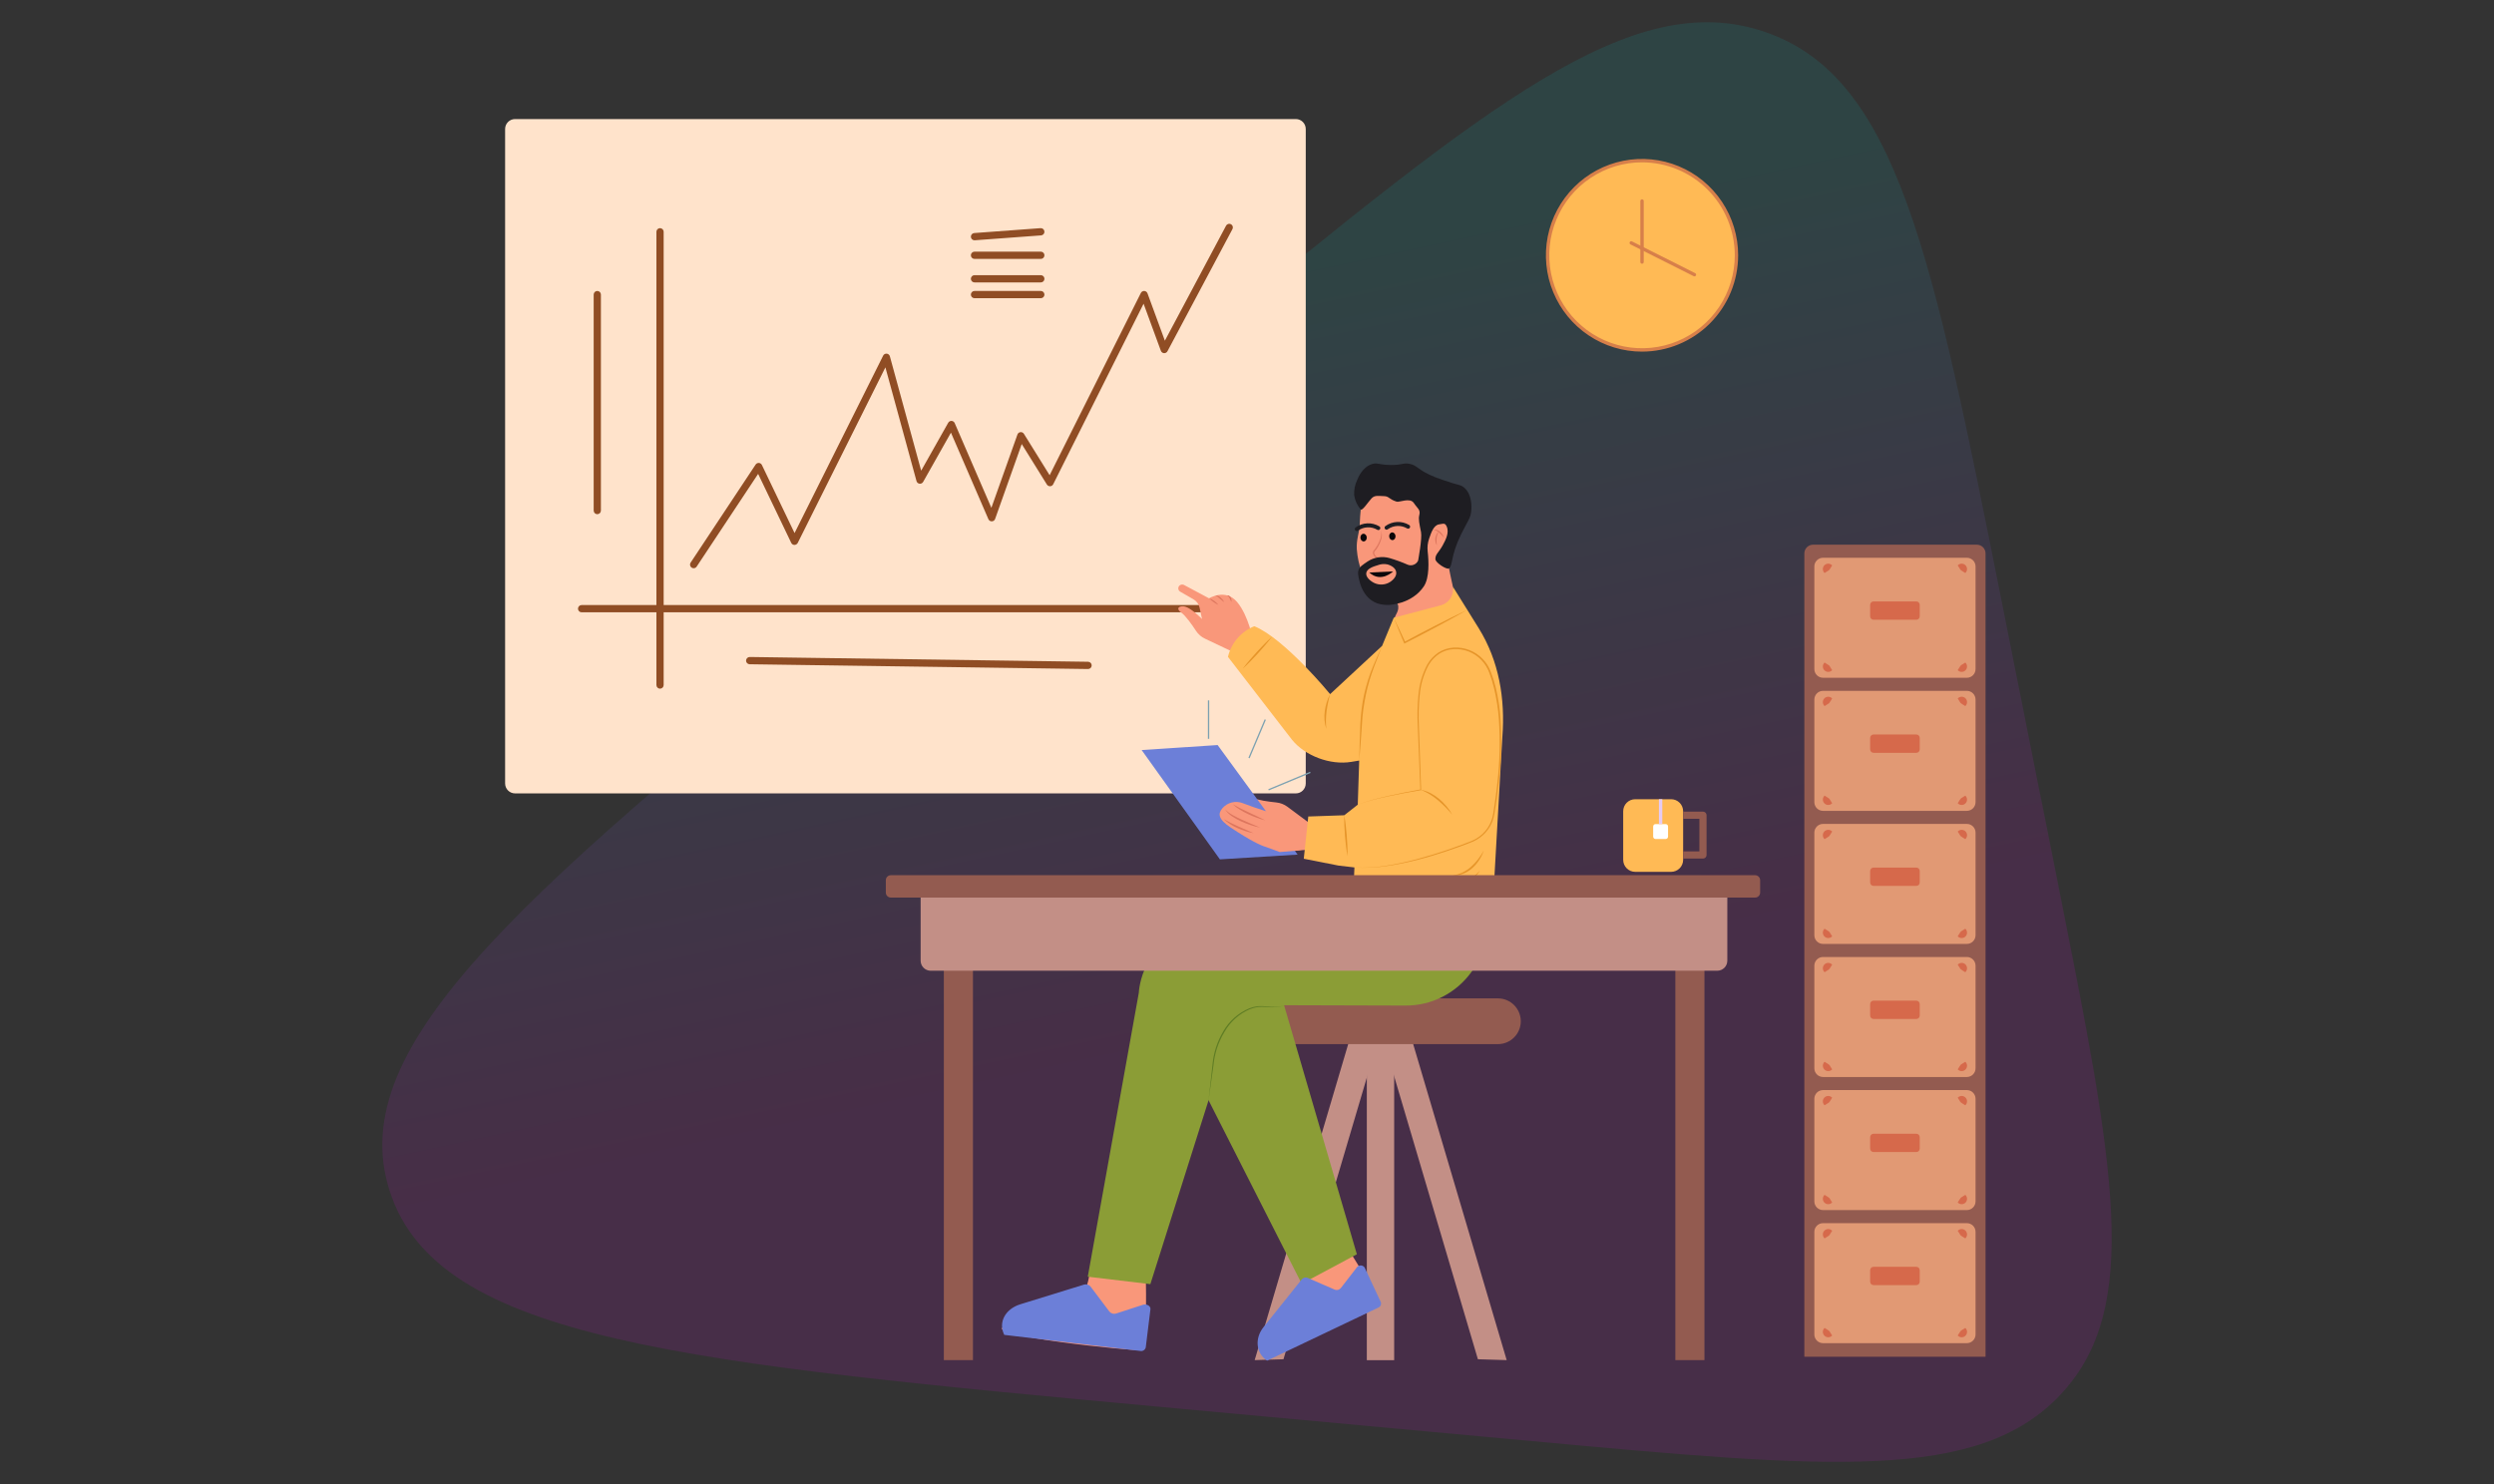 <svg width="336" height="200" viewBox="0 0 336 200" fill="none" xmlns="http://www.w3.org/2000/svg">
    <rect x="0" y="0" width="336" height="200" fill="#333333" stroke="none"/>
    <path d="M162.296 45.317C200.651 13.926 219.828 -1.77 237.705 4.278C255.582 10.326 260.323 34.114 269.805 81.689L277.26 119.092C284.857 157.205 288.655 176.262 277.549 187.998C266.443 199.735 246.363 197.886 206.203 194.187L158.424 189.787C92.192 183.687 59.076 180.637 52.519 160.584C45.961 140.53 71.298 119.793 121.972 78.32L162.296 45.317Z" fill="url(#paint0_linear_3401_17833)" fill-opacity="0.1"/>
    <path d="M174.577 16.044H69.389C68.65 16.044 68.05 16.645 68.05 17.386V105.578C68.05 106.319 68.65 106.92 69.389 106.92H174.577C175.316 106.92 175.915 106.319 175.915 105.578V17.386C175.915 16.645 175.316 16.044 174.577 16.044Z" fill="#FFE3CB"/>
    <path d="M131.286 32.382C131.16 32.382 131.039 32.333 130.948 32.245C130.858 32.157 130.804 32.038 130.8 31.911C130.795 31.785 130.84 31.662 130.924 31.567C131.008 31.473 131.125 31.416 131.251 31.406L140.187 30.747C140.316 30.738 140.443 30.78 140.541 30.865C140.639 30.95 140.699 31.07 140.709 31.199C140.718 31.328 140.676 31.456 140.592 31.554C140.507 31.652 140.388 31.712 140.259 31.722L131.323 32.381C131.31 32.382 131.298 32.382 131.286 32.382ZM140.223 34.891H131.287C131.158 34.891 131.034 34.84 130.942 34.748C130.851 34.657 130.799 34.532 130.799 34.403C130.799 34.273 130.851 34.149 130.942 34.057C131.034 33.966 131.158 33.914 131.287 33.914H140.223C140.352 33.914 140.476 33.966 140.568 34.057C140.659 34.149 140.71 34.273 140.71 34.403C140.71 34.532 140.659 34.657 140.568 34.748C140.476 34.84 140.352 34.891 140.223 34.891ZM140.223 38.059H131.287C131.158 38.059 131.034 38.008 130.942 37.916C130.851 37.825 130.799 37.7 130.799 37.571C130.799 37.441 130.851 37.317 130.942 37.225C131.034 37.133 131.158 37.082 131.287 37.082H140.223C140.352 37.082 140.476 37.133 140.568 37.225C140.659 37.317 140.71 37.441 140.71 37.571C140.71 37.7 140.659 37.825 140.568 37.916C140.476 38.008 140.352 38.059 140.223 38.059ZM140.223 40.188H131.287C131.158 40.188 131.034 40.137 130.942 40.045C130.851 39.953 130.799 39.829 130.799 39.7C130.799 39.57 130.851 39.446 130.942 39.354C131.034 39.263 131.158 39.211 131.287 39.211H140.223C140.352 39.211 140.476 39.263 140.568 39.354C140.659 39.446 140.71 39.57 140.71 39.7C140.71 39.829 140.659 39.953 140.568 40.045C140.476 40.137 140.352 40.188 140.223 40.188ZM88.923 92.808C88.793 92.808 88.669 92.756 88.578 92.664C88.487 92.573 88.435 92.448 88.435 92.319V31.235C88.435 31.105 88.487 30.981 88.578 30.889C88.669 30.798 88.793 30.746 88.923 30.746C89.052 30.746 89.176 30.798 89.267 30.889C89.359 30.981 89.41 31.105 89.41 31.235V92.319C89.41 92.448 89.359 92.573 89.267 92.664C89.176 92.756 89.052 92.808 88.923 92.808Z" fill="#904D24"/>
    <path d="M165.609 82.516H78.356C78.226 82.516 78.102 82.465 78.011 82.373C77.919 82.281 77.868 82.157 77.868 82.028C77.868 81.898 77.919 81.774 78.011 81.682C78.102 81.591 78.226 81.539 78.356 81.539H165.609C165.738 81.539 165.862 81.591 165.954 81.682C166.045 81.774 166.097 81.898 166.097 82.028C166.097 82.157 166.045 82.281 165.954 82.373C165.862 82.465 165.738 82.516 165.609 82.516ZM93.451 76.576C93.363 76.576 93.276 76.552 93.201 76.506C93.125 76.461 93.063 76.396 93.022 76.318C92.98 76.24 92.96 76.153 92.965 76.064C92.969 75.976 92.997 75.891 93.045 75.817L101.801 62.604C101.849 62.532 101.915 62.475 101.992 62.437C102.069 62.399 102.155 62.382 102.241 62.386C102.326 62.392 102.409 62.421 102.481 62.469C102.552 62.518 102.609 62.584 102.646 62.662L107.046 71.838L118.98 47.927C119.023 47.838 119.093 47.764 119.18 47.717C119.266 47.669 119.366 47.649 119.464 47.659C119.562 47.669 119.655 47.708 119.73 47.772C119.806 47.836 119.86 47.921 119.886 48.016L124.102 63.43L127.747 56.97C127.792 56.891 127.858 56.826 127.937 56.782C128.017 56.738 128.107 56.718 128.197 56.722C128.288 56.727 128.375 56.757 128.45 56.809C128.524 56.861 128.583 56.932 128.619 57.016L133.561 68.438L137.072 58.557C137.103 58.47 137.157 58.394 137.229 58.337C137.301 58.28 137.388 58.245 137.479 58.235C137.57 58.224 137.662 58.24 137.745 58.281C137.827 58.321 137.897 58.384 137.945 58.462L141.41 64.041L153.701 39.481C153.743 39.395 153.81 39.325 153.892 39.277C153.974 39.229 154.069 39.206 154.164 39.212C154.259 39.217 154.35 39.25 154.426 39.307C154.503 39.364 154.561 39.441 154.594 39.531L156.935 45.913L165.179 30.416C165.24 30.302 165.344 30.217 165.467 30.179C165.591 30.142 165.724 30.155 165.838 30.216C165.952 30.277 166.037 30.38 166.075 30.504C166.113 30.628 166.1 30.762 166.039 30.876L157.284 47.335C157.239 47.418 157.172 47.487 157.09 47.532C157.007 47.578 156.914 47.599 156.82 47.593C156.726 47.586 156.636 47.553 156.561 47.496C156.486 47.439 156.429 47.362 156.396 47.274L154.067 40.927L141.892 65.258C141.853 65.336 141.794 65.402 141.721 65.449C141.649 65.496 141.565 65.523 141.478 65.527C141.392 65.53 141.307 65.51 141.23 65.47C141.154 65.43 141.089 65.37 141.042 65.298L137.651 59.839L134.065 69.933C134.032 70.025 133.972 70.106 133.894 70.163C133.815 70.221 133.72 70.254 133.622 70.257C133.525 70.26 133.428 70.234 133.345 70.182C133.263 70.129 133.198 70.053 133.159 69.963L128.114 58.305L124.369 64.942C124.322 65.026 124.25 65.094 124.164 65.138C124.078 65.181 123.981 65.198 123.885 65.186C123.789 65.174 123.699 65.134 123.626 65.071C123.553 65.008 123.5 64.924 123.475 64.831L119.283 49.505L107.474 73.166C107.43 73.245 107.367 73.312 107.289 73.359C107.212 73.407 107.124 73.433 107.034 73.436C106.943 73.435 106.853 73.409 106.776 73.36C106.7 73.311 106.638 73.241 106.598 73.159L102.139 63.86L93.857 76.358C93.813 76.425 93.752 76.48 93.682 76.518C93.611 76.556 93.531 76.576 93.451 76.576ZM80.469 69.294C80.34 69.294 80.216 69.243 80.124 69.151C80.033 69.059 79.982 68.935 79.982 68.806V39.7C79.982 39.57 80.033 39.446 80.124 39.354C80.216 39.263 80.34 39.211 80.469 39.211C80.598 39.211 80.722 39.263 80.814 39.354C80.905 39.446 80.956 39.57 80.956 39.7V68.806C80.956 68.935 80.905 69.059 80.814 69.151C80.722 69.243 80.598 69.294 80.469 69.294ZM146.589 90.16H146.582L100.992 89.516C100.863 89.514 100.74 89.461 100.65 89.368C100.56 89.275 100.51 89.15 100.512 89.02C100.516 88.891 100.569 88.769 100.662 88.679C100.754 88.589 100.878 88.538 101.006 88.538L146.595 89.182C146.724 89.184 146.847 89.237 146.937 89.329C147.027 89.421 147.077 89.545 147.076 89.674C147.075 89.803 147.023 89.927 146.932 90.018C146.841 90.109 146.717 90.16 146.589 90.16Z" fill="#904D24"/>
    <path d="M199.108 183.176L186.425 140.31L189.959 139.259L202.987 183.292L199.108 183.176Z" fill="#C38F86"/>
    <path d="M172.913 183.176L169.034 183.292L182.062 139.259L185.596 140.31L172.913 183.176Z" fill="#C38F86"/>
    <path d="M187.827 136.704H184.142V183.301H187.827V136.704Z" fill="#C38F86"/>
    <path d="M201.811 134.546H167.226C165.529 134.546 164.153 135.926 164.153 137.627C164.153 139.329 165.529 140.708 167.226 140.708H201.811C203.509 140.708 204.885 139.329 204.885 137.627C204.885 135.926 203.509 134.546 201.811 134.546Z" fill="#935B50"/>
    <path d="M226.757 115.704V115.873C226.757 116.302 226.587 116.713 226.284 117.016C225.982 117.32 225.571 117.49 225.143 117.491H220.295C219.868 117.49 219.457 117.32 219.155 117.016C218.852 116.713 218.682 116.302 218.682 115.873V109.323C218.682 108.894 218.852 108.483 219.155 108.179C219.457 107.876 219.868 107.705 220.295 107.705H225.143C225.571 107.705 225.982 107.876 226.284 108.179C226.587 108.483 226.757 108.894 226.757 109.323V115.704Z" fill="#FFBA55"/>
    <path d="M229.43 109.375H226.758V110.346H228.946V114.733H226.758V115.704H229.43C229.494 115.704 229.557 115.692 229.615 115.667C229.674 115.643 229.728 115.607 229.773 115.562C229.818 115.517 229.853 115.464 229.878 115.405C229.902 115.346 229.914 115.283 229.914 115.219V109.86C229.914 109.796 229.902 109.733 229.877 109.674C229.853 109.615 229.818 109.562 229.773 109.517C229.728 109.472 229.674 109.436 229.615 109.412C229.557 109.387 229.494 109.375 229.43 109.375Z" fill="#935B50"/>
    <path d="M224.403 111.055H223.042C222.864 111.055 222.719 111.2 222.719 111.378V112.743C222.719 112.921 222.864 113.066 223.042 113.066H224.403C224.581 113.066 224.725 112.921 224.725 112.743V111.378C224.725 111.2 224.581 111.055 224.403 111.055Z" fill="white"/>
    <path d="M223.951 107.705H223.495V111.055H223.951V107.705Z" fill="#E5CAF3"/>
    <path d="M154.339 170.819C154.339 170.819 154.672 181.743 153.803 181.939C152.935 182.136 131.469 179.909 135.482 178.713L142.078 177.108C143.216 176.845 144.253 176.257 145.066 175.417C145.878 174.576 146.432 173.518 146.659 172.37L147.288 169.009L154.339 170.819ZM180.763 166.971C180.763 166.971 186.36 175.531 185.763 176.084C185.167 176.637 169.017 183.487 171.634 180.703L174.055 177.581C174.834 176.847 175.377 175.896 175.616 174.851C175.854 173.806 175.778 172.714 175.395 171.713L174.257 168.745L180.763 166.971Z" fill="#F9977A"/>
    <path d="M172.759 127.27C170.497 129.02 171.556 131.112 172.499 133.761L182.802 169.027L175.369 173.006L157.682 138.145C157.682 138.145 151.878 131.059 159.274 126.177L172.759 127.27Z" fill="#8B9D36"/>
    <path d="M176.53 111.015L173.452 108.723C173.01 108.396 172.489 108.194 171.942 108.139C170.98 108.042 169.432 107.838 168.755 107.495C168.098 107.161 167.766 107.451 168.102 108.091C168.299 108.467 168.995 108.964 170.816 109.551L169.231 109.943C168.997 110.001 168.753 110.011 168.515 109.973C168.277 109.935 168.048 109.85 167.843 109.722L166.098 108.624C165.99 108.556 165.861 108.528 165.734 108.546C165.607 108.563 165.49 108.624 165.403 108.719L165.403 108.719C165.355 108.773 165.318 108.838 165.296 108.907C165.275 108.977 165.268 109.05 165.278 109.123C165.287 109.195 165.312 109.265 165.351 109.326C165.389 109.388 165.441 109.441 165.502 109.481L168.652 111.601C168.652 111.601 168.349 114.113 170.773 114.657C173.197 115.201 176.53 114.238 176.53 114.238L176.53 111.015Z" fill="#F9977A"/>
    <path d="M164.349 115.81L174.82 115.168L164.043 100.404L153.807 101.078L164.349 115.81Z" fill="#6C7FD8"/>
    <path d="M177.49 114.402L172.042 109.779C172.042 109.779 169.109 108.908 167.42 108.233C166.95 108.052 166.437 108.021 165.949 108.142C165.46 108.264 165.022 108.534 164.692 108.914C164.06 109.646 164.082 110.384 165.84 111.547C168.468 113.286 169.808 113.927 170.599 114.157C170.874 114.237 172.406 114.823 172.406 114.823L177.49 114.402Z" fill="#F9977A"/>
    <path d="M170.463 110.554C170.064 110.455 169.672 110.332 169.288 110.187C168.901 110.049 168.524 109.886 168.151 109.713C167.779 109.538 167.416 109.343 167.066 109.126C166.712 108.915 166.381 108.665 166.08 108.382C166.792 108.793 167.521 109.14 168.257 109.488C168.991 109.84 169.733 110.175 170.463 110.554ZM169.764 111.525C169.323 111.439 168.888 111.324 168.461 111.18C168.033 111.041 167.613 110.877 167.204 110.689C166.791 110.503 166.395 110.282 166.021 110.027C165.634 109.786 165.303 109.464 165.051 109.084C165.369 109.395 165.729 109.658 166.122 109.865C166.508 110.079 166.902 110.282 167.307 110.463C168.113 110.838 168.939 111.168 169.764 111.525ZM168.891 112.277C168.519 112.214 168.153 112.124 167.795 112.005C167.436 111.891 167.083 111.756 166.739 111.602C166.044 111.302 165.404 110.888 164.844 110.377C165.177 110.556 165.501 110.736 165.834 110.901C166.17 111.06 166.502 111.225 166.842 111.375L168.891 112.277Z" fill="#DD765E"/>
    <path d="M165.826 87.725L162.339 86.068C161.847 85.836 161.429 85.472 161.13 85.016C160.615 84.225 159.742 82.972 159.124 82.537C158.524 82.114 158.646 81.698 159.389 81.707C159.825 81.712 160.593 82.096 161.942 83.416L161.606 81.868C161.554 81.637 161.455 81.419 161.314 81.228C161.173 81.038 160.994 80.879 160.788 80.762L158.999 79.734C158.889 79.672 158.805 79.573 158.765 79.454C158.725 79.334 158.73 79.204 158.78 79.089L158.78 79.089C158.811 79.021 158.855 78.961 158.91 78.911C158.966 78.862 159.03 78.824 159.101 78.801C159.171 78.777 159.245 78.768 159.319 78.775C159.393 78.781 159.464 78.803 159.53 78.838L162.889 80.633C162.889 80.633 165.085 79.261 166.661 81.123C168.237 82.985 168.816 86.302 168.816 86.302L165.826 87.725Z" fill="#F9977A"/>
    <path d="M164.161 81.52C163.923 81.414 163.697 81.283 163.486 81.13C163.276 80.978 163.077 80.812 162.889 80.633C163.141 80.709 163.378 80.828 163.589 80.986C163.803 81.137 163.996 81.317 164.161 81.52ZM164.938 81.15C164.731 81.001 164.531 80.842 164.341 80.673C164.251 80.585 164.152 80.511 164.057 80.433C163.961 80.351 163.856 80.281 163.743 80.226C163.878 80.218 164.013 80.249 164.13 80.317C164.246 80.38 164.355 80.454 164.456 80.539C164.654 80.71 164.818 80.917 164.938 81.15ZM165.887 81.118C165.795 80.939 165.746 80.764 165.654 80.614C165.58 80.452 165.456 80.318 165.301 80.231C165.406 80.214 165.513 80.237 165.601 80.295C165.687 80.357 165.758 80.437 165.81 80.53C165.905 80.71 165.932 80.919 165.887 81.118Z" fill="#DD765E"/>
    <path d="M191.078 63.781C189.784 63.651 188.477 63.82 187.257 64.276C186.689 64.501 184.608 65.324 183.672 67.309C183.316 68.063 183.271 68.953 183.181 70.731C183.125 71.842 182.724 72.655 182.791 74.003C182.868 75.097 183.107 76.173 183.5 77.197C184.094 78.803 183.809 79.745 184.08 80.038C185.171 81.219 188.253 80.111 188.38 81.711C188.457 82.7 187.685 82.92 187.809 84.075C187.969 85.573 192.927 84.525 194.369 83.706C194.565 83.595 196.342 82.349 196.056 80.608C195.903 79.678 194.865 75.328 194.916 74.758C195.1 72.698 196.154 72.4 196.873 69.887C197.07 69.254 197.095 68.58 196.948 67.934C196.8 67.288 196.484 66.692 196.032 66.208C194.707 64.854 192.958 63.997 191.078 63.781Z" fill="#F9977A"/>
    <path d="M183.736 72.963C183.974 72.95 184.153 72.707 184.136 72.422C184.12 72.137 183.915 71.916 183.677 71.93C183.44 71.944 183.261 72.186 183.277 72.471C183.294 72.757 183.499 72.977 183.736 72.963Z" fill="#0A0709"/>
    <path d="M187.611 72.784C187.848 72.771 188.027 72.528 188.011 72.243C187.995 71.958 187.789 71.738 187.552 71.751C187.315 71.765 187.136 72.007 187.152 72.293C187.168 72.578 187.374 72.798 187.611 72.784Z" fill="#0A0709"/>
    <path d="M182.788 71.566C182.732 71.566 182.679 71.549 182.634 71.517C182.589 71.485 182.554 71.44 182.536 71.388C182.518 71.335 182.516 71.279 182.531 71.226C182.546 71.172 182.578 71.125 182.621 71.09C183.08 70.751 183.629 70.555 184.198 70.527C184.768 70.499 185.333 70.64 185.824 70.932C185.885 70.967 185.93 71.025 185.949 71.093C185.968 71.161 185.959 71.234 185.925 71.296C185.89 71.358 185.832 71.403 185.764 71.422C185.696 71.441 185.624 71.433 185.562 71.398C185.163 71.162 184.705 71.046 184.242 71.066C183.78 71.085 183.332 71.238 182.955 71.507C182.907 71.546 182.848 71.566 182.788 71.566ZM186.803 71.381C186.748 71.381 186.694 71.364 186.649 71.332C186.604 71.3 186.57 71.255 186.552 71.202C186.534 71.15 186.532 71.094 186.547 71.04C186.562 70.987 186.593 70.94 186.636 70.905C187.095 70.566 187.644 70.37 188.214 70.342C188.784 70.314 189.349 70.454 189.839 70.747C189.901 70.782 189.946 70.84 189.965 70.908C189.984 70.976 189.975 71.049 189.94 71.111C189.923 71.141 189.9 71.168 189.873 71.19C189.845 71.212 189.814 71.228 189.78 71.237C189.712 71.256 189.639 71.247 189.577 71.213C189.179 70.977 188.72 70.862 188.258 70.881C187.795 70.9 187.348 71.054 186.971 71.322C186.923 71.36 186.864 71.381 186.803 71.381Z" fill="#1E1D22"/>
    <path d="M186.08 71.517C186.214 71.952 186.196 72.42 186.029 72.844C185.884 73.271 185.678 73.674 185.416 74.041C185.281 74.227 185.09 74.364 185.126 74.544C185.171 74.74 185.29 74.912 185.458 75.022C185.834 75.239 186.277 75.31 186.701 75.22C186.488 75.3 186.26 75.333 186.033 75.319C185.805 75.304 185.583 75.242 185.382 75.135C185.276 75.075 185.184 74.993 185.112 74.894C185.04 74.796 184.99 74.683 184.965 74.563C184.957 74.498 184.962 74.431 184.979 74.368C184.997 74.304 185.028 74.245 185.07 74.194L185.276 73.932C185.533 73.581 185.744 73.198 185.903 72.793C186.084 72.394 186.146 71.951 186.08 71.517ZM193.13 71.367C193.292 71.351 193.455 71.369 193.608 71.421C193.762 71.474 193.903 71.558 194.022 71.669C194.141 71.777 194.246 71.9 194.335 72.034C194.422 72.167 194.489 72.312 194.535 72.465C194.342 72.229 194.132 72.008 193.906 71.804C193.797 71.704 193.676 71.617 193.548 71.544C193.417 71.467 193.277 71.407 193.13 71.367Z" fill="#DD765E"/>
    <path d="M193.586 73.505C193.402 73.213 193.326 72.865 193.371 72.523C193.394 72.352 193.444 72.185 193.518 72.03C193.592 71.876 193.694 71.738 193.818 71.621C193.757 71.78 193.688 71.925 193.646 72.081C193.595 72.231 193.563 72.386 193.548 72.544C193.509 72.865 193.522 73.189 193.586 73.505Z" fill="#DD765E"/>
    <path d="M187.168 81.517C187.168 81.517 190.205 81.432 191.824 79.02C192.596 77.87 192.488 75.621 192.342 74.317C192.276 73.731 192.343 73.139 192.537 72.583C192.806 71.813 193.132 70.765 193.893 70.662C194.454 70.585 194.673 70.431 194.902 70.947C195.281 71.802 194.745 72.788 194.373 73.475C193.839 74.459 193.356 74.69 193.38 75.352C193.398 75.858 194.939 76.813 195.212 76.603C195.768 76.174 195.393 74.985 196.823 72.046C197.726 70.191 198.166 69.83 198.225 68.695C198.246 68.292 198.333 66.623 197.251 65.705C196.749 65.279 196.484 65.428 194.356 64.671C193.767 64.475 193.189 64.249 192.624 63.993C190.919 63.193 190.934 62.74 189.949 62.517C189.059 62.316 189.025 62.681 187.344 62.663C185.723 62.645 185.563 62.303 184.825 62.544C183.546 62.961 182.989 64.33 182.839 64.698C182.537 65.333 182.399 66.035 182.438 66.738C182.547 67.451 182.854 68.119 183.323 68.665C183.544 68.863 184.34 67.627 184.783 67.156C185.218 66.694 185.746 66.85 186.455 66.86C187.146 66.87 187.129 67.287 188.166 67.604C188.536 67.717 189.96 67.019 190.469 67.777C191.01 68.583 191.404 68.666 191.207 69.449C191.084 69.938 191.204 70.527 191.445 71.704C191.617 72.548 191.052 75.552 191.052 75.552C190.931 75.81 190.714 76.011 190.448 76.111C190.183 76.212 189.888 76.205 189.627 76.091C188.836 75.742 188.022 75.446 187.192 75.204C186.696 75.065 186.176 75.035 185.668 75.115C185.159 75.195 184.674 75.384 184.244 75.668C183.948 75.862 183.645 76.078 183.407 76.271C183.249 76.397 183.126 76.56 183.049 76.746C182.971 76.932 182.942 77.135 182.963 77.335C183.116 78.606 183.817 81.7 187.168 81.517ZM184.067 77.22C184.161 76.606 185.087 76.327 185.615 76.168C186.033 76.004 186.49 75.967 186.929 76.062C187.033 76.088 187.98 76.355 188.1 77.076C188.22 77.798 187.408 78.343 187.281 78.425C186.974 78.622 186.623 78.739 186.259 78.767C185.896 78.795 185.531 78.733 185.198 78.585C184.705 78.367 183.973 77.809 184.067 77.22Z" fill="#1E1D22"/>
    <path d="M187.683 77.005C187.683 77.005 186.066 78.609 184.478 77.153L187.683 77.005Z" fill="#0A0709"/>
    <path d="M168.983 84.39C173.052 86.036 179.199 93.542 179.199 93.542L186.2 87.042L187.77 83.246L194.064 81.586C194.602 81.457 195.072 81.131 195.382 80.672C195.693 80.213 195.822 79.654 195.743 79.106L195.736 79.061L199.215 84.655C201.964 89.076 202.798 94.174 202.402 99.318L201.19 120.664C201.19 120.664 181.45 123.008 182.316 120.664L182.473 116.896L180.325 116.646L175.65 115.725L176.256 110.033L181.104 109.865L182.922 108.442L183.116 102.494L182.042 102.673C179.227 103.14 175.816 101.864 174.058 99.687L165.434 88.52C165.653 87.597 166.09 86.74 166.707 86.022C167.325 85.303 168.105 84.744 168.983 84.39Z" fill="#FFBA55"/>
    <path d="M197.679 82.186C196.303 82.978 194.914 83.745 193.511 84.487C192.809 84.856 192.113 85.237 191.406 85.597L189.289 86.684L189.192 86.734L189.15 86.635C188.681 85.51 188.21 84.385 187.771 83.246C188.312 84.34 188.823 85.447 189.335 86.554L189.196 86.505L191.297 85.387C191.996 85.012 192.706 84.659 193.41 84.293C194.821 83.566 196.243 82.863 197.679 82.186ZM182.922 108.442C183.597 108.167 184.289 107.939 184.995 107.761C185.699 107.573 186.406 107.4 187.116 107.242C188.537 106.924 189.964 106.637 191.398 106.38L191.353 106.435L191.01 97.907C190.928 96.482 190.959 95.053 191.102 93.633C191.217 92.198 191.626 90.802 192.303 89.532C192.667 88.901 193.167 88.361 193.768 87.951C194.379 87.551 195.085 87.318 195.814 87.275C196.54 87.226 197.268 87.337 197.946 87.599C198.625 87.862 199.239 88.27 199.744 88.795C199.996 89.058 200.22 89.345 200.413 89.654C200.598 89.965 200.754 90.294 200.879 90.634C201.137 91.302 201.35 91.987 201.518 92.684C201.847 94.075 202.061 95.491 202.157 96.917C202.335 99.765 202.257 102.622 201.923 105.456C201.772 106.872 201.563 108.282 201.335 109.687C201.22 110.404 200.948 111.086 200.538 111.684C200.129 112.282 199.591 112.781 198.965 113.146C198.655 113.327 198.328 113.478 197.989 113.597L196.992 113.972C196.326 114.218 195.655 114.452 194.982 114.68C193.635 115.131 192.276 115.547 190.898 115.893C189.522 116.247 188.127 116.525 186.721 116.725C185.315 116.936 183.891 116.993 182.474 116.896C183.891 116.976 185.312 116.901 186.713 116.673C188.114 116.456 189.502 116.161 190.871 115.79C192.24 115.423 193.596 115.01 194.939 114.552C195.61 114.322 196.278 114.086 196.942 113.837L197.936 113.459C198.267 113.341 198.585 113.192 198.888 113.014C199.492 112.66 200.01 112.174 200.405 111.594C200.799 111.014 201.059 110.353 201.167 109.659C201.389 108.255 201.592 106.849 201.735 105.436C202.056 102.614 202.122 99.768 201.933 96.934C201.832 95.521 201.614 94.119 201.282 92.742C201.12 92.055 200.913 91.379 200.661 90.719C200.432 90.059 200.064 89.456 199.582 88.952C199.101 88.447 198.516 88.054 197.867 87.8C197.219 87.546 196.523 87.438 195.828 87.482C195.133 87.52 194.46 87.739 193.876 88.118C193.298 88.508 192.816 89.025 192.466 89.629C191.796 90.874 191.39 92.244 191.272 93.653C191.124 95.064 191.087 96.485 191.162 97.902L191.461 106.431L191.462 106.479L191.416 106.486C189.982 106.726 188.552 106.996 187.128 107.294C186.416 107.445 185.708 107.609 185.002 107.787C184.294 107.956 183.599 108.175 182.922 108.442ZM186.2 87.042L185.495 88.901C185.252 89.518 185.008 90.132 184.801 90.759C184.376 92.008 184.051 93.289 183.83 94.59C183.714 95.239 183.626 95.892 183.564 96.55C183.5 97.205 183.478 97.868 183.425 98.529C183.334 99.852 183.239 101.174 183.117 102.494C183.138 101.168 183.186 99.844 183.238 98.519C183.263 97.189 183.381 95.862 183.591 94.549C183.823 93.237 184.17 91.948 184.626 90.696C185.094 89.449 185.658 88.252 186.2 87.042ZM179.2 93.542C178.982 94.304 178.822 95.08 178.721 95.866C178.67 96.256 178.641 96.648 178.633 97.041C178.629 97.438 178.644 97.835 178.68 98.23C178.435 97.457 178.366 96.638 178.48 95.835C178.53 95.435 178.615 95.039 178.735 94.653C178.849 94.267 179.005 93.895 179.2 93.542Z" fill="#E6952A"/>
    <path d="M195.649 109.782C195.064 109.081 194.42 108.432 193.725 107.841C193.378 107.551 193.011 107.284 192.628 107.043C192.238 106.807 191.83 106.603 191.407 106.433C191.864 106.516 192.307 106.666 192.72 106.88C193.133 107.095 193.523 107.354 193.88 107.654C194.236 107.953 194.564 108.283 194.862 108.64C195.163 108.992 195.427 109.375 195.649 109.782ZM199.891 114.637C199.741 115.094 199.529 115.528 199.261 115.927C198.995 116.333 198.677 116.701 198.313 117.022C197.946 117.343 197.524 117.597 197.068 117.769C196.615 117.938 196.132 118.012 195.649 117.985C196.114 117.92 196.568 117.789 196.997 117.596C197.415 117.398 197.805 117.143 198.155 116.838C198.504 116.529 198.824 116.188 199.11 115.819C199.399 115.445 199.66 115.049 199.891 114.637ZM199.372 117.315C199.144 117.725 198.838 118.086 198.47 118.376C198.104 118.673 197.699 118.916 197.266 119.1C196.832 119.276 196.377 119.398 195.913 119.461C195.683 119.501 195.448 119.501 195.218 119.521C194.985 119.518 194.753 119.509 194.523 119.492C194.983 119.431 195.436 119.381 195.879 119.277C196.321 119.179 196.753 119.044 197.173 118.875C197.588 118.699 197.985 118.482 198.357 118.227C198.734 117.97 199.075 117.663 199.372 117.315ZM181.104 109.865C181.19 110.322 181.249 110.78 181.305 111.239C181.363 111.698 181.402 112.158 181.441 112.618C181.475 113.079 181.508 113.539 181.522 114.001C181.538 114.463 181.551 114.926 181.537 115.39C181.45 114.934 181.391 114.475 181.335 114.016C181.277 113.557 181.238 113.097 181.199 112.637C181.166 112.177 181.133 111.716 181.119 111.254C181.103 110.792 181.09 110.33 181.104 109.865ZM171.374 85.8C171.082 86.193 170.77 86.568 170.455 86.941C170.142 87.315 169.816 87.676 169.489 88.037C169.158 88.395 168.826 88.752 168.481 89.096C168.137 89.442 167.791 89.785 167.425 90.11C167.717 89.717 168.029 89.342 168.343 88.969C168.656 88.595 168.983 88.234 169.31 87.873C169.641 87.516 169.973 87.158 170.318 86.814C170.662 86.468 171.008 86.125 171.374 85.8Z" fill="#E6952A"/>
    <path d="M162.91 94.385H162.732V99.564H162.91V94.385Z" fill="#7CA1B1"/>
    <path d="M176.496 104.003L170.868 106.352L170.936 106.516L176.564 104.167L176.496 104.003Z" fill="#7CA1B1"/>
    <path d="M170.38 96.939L168.19 102.119L168.353 102.188L170.543 97.009L170.38 96.939Z" fill="#7CA1B1"/>
    <path d="M201.19 120.664C201.37 124.314 200.346 127.923 198.275 130.931C197.256 132.366 195.907 133.532 194.341 134.33C192.775 135.128 191.04 135.533 189.283 135.512L172.2 135.463C169.306 135.594 166.842 135.566 165.995 138.245L154.981 173.054L146.549 172.05L153.424 133.794C153.424 133.794 153.684 126.177 161.986 125.014L182.094 121.377L182.407 118.507L201.19 120.664Z" fill="#8B9D36"/>
    <path d="M182.139 121.453L182.049 121.3L186.155 118.866L186.245 119.019L182.139 121.453Z" fill="#5E7C24"/>
    <path d="M162.821 148.275C162.985 146.697 163.159 145.12 163.345 143.546C163.476 141.947 163.969 140.399 164.785 139.019C165.581 137.613 166.821 136.511 168.309 135.887C168.683 135.74 169.074 135.643 169.474 135.599C169.871 135.577 170.27 135.587 170.666 135.629C171.448 135.754 172.247 135.719 173.014 135.525C172.251 135.747 171.45 135.812 170.661 135.715C170.269 135.682 169.876 135.681 169.484 135.71C169.097 135.761 168.718 135.863 168.358 136.013C166.911 136.644 165.709 137.731 164.936 139.111C164.127 140.468 163.63 141.989 163.483 143.563C163.273 145.135 163.052 146.705 162.821 148.275Z" fill="#5E7C24"/>
    <path d="M229.628 120.959H225.708V183.293H229.628V120.959Z" fill="#935B50"/>
    <path d="M236.457 117.945H120.017C119.643 117.945 119.341 118.249 119.341 118.623V120.282C119.341 120.656 119.643 120.959 120.017 120.959H236.457C236.83 120.959 237.133 120.656 237.133 120.282V118.623C237.133 118.249 236.83 117.945 236.457 117.945Z" fill="#935B50"/>
    <path d="M131.078 120.959H127.158V183.293H131.078V120.959Z" fill="#935B50"/>
    <path d="M124.031 120.959H232.71V129.463C232.71 129.64 232.675 129.817 232.607 129.981C232.539 130.145 232.44 130.295 232.314 130.421C232.189 130.546 232.04 130.646 231.876 130.714C231.712 130.782 231.536 130.818 231.359 130.818H125.382C125.205 130.818 125.029 130.782 124.865 130.714C124.701 130.646 124.552 130.546 124.427 130.421C124.301 130.295 124.202 130.145 124.134 129.981C124.066 129.817 124.031 129.64 124.031 129.463V120.959Z" fill="#C38F86"/>
    <path d="M221.219 47.158C228.246 47.158 233.942 41.447 233.942 34.403C233.942 27.358 228.246 21.647 221.219 21.647C214.192 21.647 208.496 27.358 208.496 34.403C208.496 41.447 214.192 47.158 221.219 47.158Z" fill="#FFBA55"/>
    <path d="M221.219 47.386C218.658 47.386 216.154 46.624 214.025 45.198C211.895 43.771 210.235 41.744 209.255 39.371C208.275 36.999 208.019 34.389 208.518 31.87C209.018 29.352 210.251 27.038 212.062 25.223C213.874 23.407 216.181 22.17 218.693 21.669C221.205 21.168 223.809 21.425 226.175 22.408C228.541 23.391 230.564 25.055 231.987 27.19C233.41 29.325 234.169 31.835 234.169 34.403C234.165 37.845 232.8 41.145 230.372 43.579C227.944 46.013 224.653 47.382 221.219 47.386ZM221.219 21.875C218.748 21.875 216.332 22.61 214.277 23.986C212.222 25.363 210.62 27.32 209.675 29.609C208.729 31.898 208.481 34.417 208.963 36.847C209.446 39.277 210.636 41.509 212.383 43.261C214.131 45.014 216.358 46.207 218.782 46.69C221.206 47.173 223.718 46.925 226.001 45.977C228.285 45.029 230.236 43.423 231.61 41.363C232.983 39.303 233.715 36.881 233.715 34.403C233.712 31.081 232.394 27.897 230.051 25.548C227.709 23.2 224.532 21.879 221.219 21.875Z" fill="#D77F4A"/>
    <path d="M221.22 35.54C221.19 35.54 221.16 35.535 221.133 35.523C221.105 35.512 221.08 35.495 221.059 35.474C221.038 35.453 221.021 35.428 221.009 35.4C220.998 35.372 220.992 35.343 220.992 35.313V27.088C220.992 27.027 221.016 26.97 221.059 26.927C221.101 26.884 221.159 26.86 221.22 26.86C221.28 26.86 221.338 26.884 221.381 26.927C221.423 26.97 221.447 27.027 221.447 27.088V35.313C221.447 35.343 221.441 35.372 221.43 35.4C221.418 35.428 221.402 35.453 221.381 35.474C221.359 35.495 221.334 35.512 221.307 35.523C221.279 35.535 221.25 35.54 221.22 35.54Z" fill="#D77F4A"/>
    <path d="M228.278 37.242C228.243 37.242 228.208 37.234 228.176 37.218L219.663 32.938C219.61 32.911 219.569 32.863 219.55 32.806C219.532 32.749 219.536 32.686 219.563 32.633C219.59 32.579 219.637 32.538 219.694 32.519C219.751 32.5 219.813 32.504 219.867 32.531L228.38 36.811C228.426 36.834 228.462 36.872 228.484 36.918C228.505 36.965 228.511 37.017 228.499 37.067C228.487 37.117 228.459 37.161 228.419 37.193C228.379 37.225 228.329 37.242 228.278 37.242Z" fill="#D77F4A"/>
    <path d="M243.087 74.579V182.839H267.5V74.579C267.5 74.267 267.376 73.969 267.157 73.749C266.937 73.528 266.639 73.404 266.328 73.404H244.258C243.948 73.404 243.65 73.528 243.43 73.749C243.21 73.969 243.087 74.267 243.087 74.579Z" fill="#935B50"/>
    <path d="M264.981 93.1H245.606C244.959 93.1 244.434 93.626 244.434 94.274V108.097C244.434 108.746 244.959 109.272 245.606 109.272H264.981C265.628 109.272 266.153 108.746 266.153 108.097V94.274C266.153 93.626 265.628 93.1 264.981 93.1Z" fill="#E19974"/>
    <path d="M264.981 75.166H245.606C244.959 75.166 244.434 75.692 244.434 76.341V90.164C244.434 90.812 244.959 91.338 245.606 91.338H264.981C265.628 91.338 266.153 90.812 266.153 90.164V76.341C266.153 75.692 265.628 75.166 264.981 75.166Z" fill="#E19974"/>
    <path d="M264.773 89.286C264.845 89.352 264.902 89.432 264.942 89.521C264.983 89.611 265.004 89.707 265.006 89.805C265.008 89.902 264.99 89.999 264.954 90.09C264.918 90.181 264.863 90.263 264.794 90.332C264.725 90.402 264.643 90.456 264.553 90.493C264.462 90.529 264.365 90.547 264.268 90.545C264.17 90.543 264.074 90.521 263.985 90.481C263.896 90.441 263.817 90.383 263.75 90.311C263.843 90.18 263.928 90.043 264.005 89.903C264.044 89.825 264.094 89.753 264.153 89.689C264.263 89.577 264.405 89.544 264.773 89.286ZM263.75 76.194C263.817 76.122 263.896 76.064 263.985 76.024C264.074 75.984 264.17 75.962 264.268 75.96C264.365 75.958 264.462 75.976 264.553 76.012C264.643 76.049 264.725 76.103 264.794 76.172C264.863 76.241 264.918 76.324 264.954 76.415C264.99 76.505 265.008 76.602 265.006 76.7C265.004 76.798 264.983 76.894 264.943 76.983C264.902 77.072 264.845 77.153 264.773 77.219C264.642 77.126 264.506 77.041 264.365 76.964C264.288 76.924 264.216 76.875 264.153 76.816C264.041 76.705 264.008 76.563 263.75 76.194ZM245.814 77.219C245.742 77.153 245.684 77.073 245.644 76.983C245.604 76.894 245.582 76.798 245.581 76.7C245.579 76.602 245.596 76.505 245.633 76.415C245.669 76.324 245.723 76.241 245.792 76.172C245.861 76.103 245.943 76.049 246.034 76.012C246.124 75.976 246.221 75.958 246.319 75.96C246.416 75.962 246.512 75.984 246.601 76.024C246.69 76.064 246.77 76.122 246.836 76.194C246.744 76.325 246.659 76.461 246.582 76.602C246.543 76.68 246.493 76.752 246.434 76.816C246.324 76.927 246.182 76.96 245.814 77.219ZM246.836 90.311C246.77 90.383 246.69 90.441 246.601 90.481C246.512 90.521 246.416 90.543 246.319 90.545C246.221 90.547 246.124 90.529 246.034 90.493C245.943 90.456 245.861 90.402 245.792 90.332C245.723 90.263 245.669 90.181 245.633 90.09C245.596 89.999 245.579 89.902 245.581 89.805C245.582 89.707 245.604 89.611 245.644 89.521C245.684 89.432 245.742 89.352 245.814 89.286C245.945 89.378 246.081 89.464 246.221 89.541C246.299 89.58 246.37 89.63 246.434 89.689C246.546 89.799 246.579 89.942 246.836 90.311ZM264.773 107.219C264.845 107.286 264.902 107.366 264.942 107.455C264.983 107.544 265.004 107.64 265.006 107.738C265.008 107.836 264.99 107.933 264.954 108.024C264.918 108.115 264.863 108.197 264.794 108.266C264.725 108.335 264.643 108.39 264.553 108.426C264.462 108.463 264.365 108.48 264.268 108.478C264.17 108.476 264.074 108.455 263.985 108.415C263.896 108.374 263.817 108.317 263.75 108.245C263.843 108.113 263.928 107.977 264.005 107.836C264.044 107.758 264.094 107.687 264.153 107.623C264.263 107.511 264.405 107.478 264.773 107.219ZM263.75 94.127C263.817 94.055 263.896 93.998 263.985 93.957C264.074 93.917 264.17 93.895 264.268 93.894C264.365 93.891 264.462 93.909 264.553 93.946C264.643 93.982 264.725 94.037 264.794 94.106C264.863 94.175 264.918 94.257 264.954 94.348C264.99 94.439 265.008 94.536 265.006 94.634C265.004 94.731 264.983 94.828 264.943 94.917C264.902 95.006 264.845 95.086 264.773 95.153C264.642 95.06 264.506 94.975 264.365 94.897C264.288 94.858 264.216 94.808 264.153 94.749C264.041 94.639 264.008 94.496 263.75 94.127ZM245.814 95.153C245.742 95.086 245.684 95.006 245.644 94.917C245.604 94.828 245.582 94.731 245.58 94.634C245.578 94.536 245.596 94.439 245.633 94.348C245.669 94.257 245.723 94.175 245.792 94.106C245.861 94.037 245.943 93.982 246.034 93.946C246.124 93.909 246.221 93.891 246.319 93.894C246.416 93.895 246.512 93.917 246.601 93.957C246.69 93.998 246.77 94.055 246.836 94.127C246.744 94.259 246.659 94.395 246.582 94.536C246.543 94.614 246.493 94.685 246.434 94.749C246.324 94.861 246.182 94.894 245.814 95.153ZM246.836 108.245C246.77 108.317 246.69 108.374 246.601 108.415C246.512 108.455 246.416 108.476 246.319 108.478C246.221 108.48 246.124 108.463 246.034 108.426C245.943 108.39 245.861 108.335 245.792 108.266C245.723 108.197 245.669 108.114 245.633 108.024C245.596 107.933 245.579 107.836 245.581 107.738C245.582 107.64 245.604 107.544 245.644 107.455C245.684 107.366 245.742 107.286 245.814 107.219C245.945 107.312 246.081 107.397 246.221 107.475C246.299 107.514 246.37 107.564 246.434 107.623C246.546 107.733 246.579 107.876 246.836 108.245Z" fill="#D6694B"/>
    <path d="M264.981 111.033H245.606C244.959 111.033 244.434 111.559 244.434 112.208V126.031C244.434 126.68 244.959 127.205 245.606 127.205H264.981C265.628 127.205 266.153 126.68 266.153 126.031V112.208C266.153 111.559 265.628 111.033 264.981 111.033Z" fill="#E19974"/>
    <path d="M264.981 128.967H245.606C244.959 128.967 244.434 129.493 244.434 130.142V143.965C244.434 144.613 244.959 145.139 245.606 145.139H264.981C265.628 145.139 266.153 144.613 266.153 143.965V130.142C266.153 129.493 265.628 128.967 264.981 128.967Z" fill="#E19974"/>
    <path d="M264.981 146.901H245.606C244.959 146.901 244.434 147.427 244.434 148.075V161.898C244.434 162.547 244.959 163.073 245.606 163.073H264.981C265.628 163.073 266.153 162.547 266.153 161.898V148.075C266.153 147.427 265.628 146.901 264.981 146.901Z" fill="#E19974"/>
    <path d="M264.981 164.835H245.606C244.959 164.835 244.434 165.36 244.434 166.009V179.832C244.434 180.481 244.959 181.007 245.606 181.007H264.981C265.628 181.007 266.153 180.481 266.153 179.832V166.009C266.153 165.36 265.628 164.835 264.981 164.835Z" fill="#E19974"/>
    <path d="M258.179 81.05H252.409C252.158 81.05 251.955 81.254 251.955 81.505V83.062C251.955 83.313 252.158 83.517 252.409 83.517H258.179C258.429 83.517 258.632 83.313 258.632 83.062V81.505C258.632 81.254 258.429 81.05 258.179 81.05Z" fill="#D6694B"/>
    <path d="M258.179 116.917H252.409C252.158 116.917 251.955 117.121 251.955 117.372V118.929C251.955 119.18 252.158 119.384 252.409 119.384H258.179C258.429 119.384 258.632 119.18 258.632 118.929V117.372C258.632 117.121 258.429 116.917 258.179 116.917Z" fill="#D6694B"/>
    <path d="M258.179 134.851H252.409C252.158 134.851 251.955 135.055 251.955 135.306V136.863C251.955 137.114 252.158 137.318 252.409 137.318H258.179C258.429 137.318 258.632 137.114 258.632 136.863V135.306C258.632 135.055 258.429 134.851 258.179 134.851Z" fill="#D6694B"/>
    <path d="M258.179 170.719H252.409C252.158 170.719 251.955 170.922 251.955 171.174V172.73C251.955 172.981 252.158 173.185 252.409 173.185H258.179C258.429 173.185 258.632 172.981 258.632 172.73V171.174C258.632 170.922 258.429 170.719 258.179 170.719Z" fill="#D6694B"/>
    <path d="M258.179 152.785H252.409C252.158 152.785 251.955 152.989 251.955 153.24V154.796C251.955 155.048 252.158 155.251 252.409 155.251H258.179C258.429 155.251 258.632 155.048 258.632 154.796V153.24C258.632 152.989 258.429 152.785 258.179 152.785Z" fill="#D6694B"/>
    <path d="M258.179 98.984H252.409C252.158 98.984 251.955 99.188 251.955 99.439V100.995C251.955 101.247 252.158 101.45 252.409 101.45H258.179C258.429 101.45 258.632 101.247 258.632 100.995V99.439C258.632 99.188 258.429 98.984 258.179 98.984Z" fill="#D6694B"/>
    <path d="M264.773 125.153C264.845 125.219 264.902 125.299 264.943 125.389C264.983 125.478 265.004 125.574 265.006 125.672C265.008 125.77 264.99 125.867 264.954 125.957C264.918 126.048 264.863 126.131 264.794 126.2C264.725 126.269 264.643 126.323 264.553 126.36C264.462 126.396 264.365 126.414 264.268 126.412C264.17 126.41 264.074 126.388 263.985 126.348C263.896 126.308 263.817 126.25 263.75 126.178C263.843 126.047 263.928 125.91 264.005 125.77C264.044 125.692 264.094 125.62 264.153 125.556C264.263 125.444 264.405 125.411 264.773 125.153ZM263.75 112.061C263.817 111.989 263.896 111.931 263.985 111.891C264.074 111.851 264.17 111.829 264.268 111.827C264.365 111.825 264.462 111.843 264.553 111.879C264.643 111.916 264.725 111.97 264.794 112.039C264.863 112.109 264.918 112.191 264.954 112.282C264.99 112.372 265.008 112.469 265.006 112.567C265.004 112.665 264.983 112.761 264.943 112.85C264.902 112.94 264.845 113.02 264.773 113.086C264.642 112.993 264.506 112.908 264.365 112.831C264.288 112.792 264.216 112.742 264.153 112.683C264.041 112.573 264.008 112.43 263.75 112.061ZM245.814 113.086C245.742 113.02 245.684 112.94 245.644 112.851C245.604 112.761 245.582 112.665 245.581 112.567C245.579 112.47 245.596 112.372 245.633 112.282C245.669 112.191 245.723 112.109 245.792 112.039C245.861 111.97 245.943 111.916 246.034 111.879C246.124 111.843 246.221 111.825 246.319 111.827C246.416 111.829 246.512 111.851 246.601 111.891C246.69 111.931 246.77 111.989 246.836 112.061C246.744 112.192 246.659 112.329 246.582 112.469C246.543 112.547 246.493 112.619 246.434 112.683C246.324 112.795 246.182 112.828 245.814 113.086ZM246.836 126.178C246.77 126.25 246.69 126.308 246.601 126.348C246.512 126.388 246.416 126.41 246.319 126.412C246.221 126.414 246.124 126.396 246.034 126.36C245.943 126.323 245.861 126.269 245.792 126.2C245.723 126.13 245.669 126.048 245.633 125.957C245.596 125.867 245.579 125.769 245.581 125.672C245.583 125.574 245.604 125.478 245.644 125.389C245.684 125.299 245.742 125.219 245.814 125.153C245.945 125.246 246.081 125.331 246.221 125.408C246.299 125.447 246.37 125.497 246.434 125.556C246.546 125.667 246.579 125.809 246.836 126.178ZM264.773 143.087C264.845 143.153 264.902 143.233 264.942 143.322C264.983 143.411 265.004 143.508 265.006 143.605C265.008 143.703 264.99 143.8 264.954 143.891C264.918 143.982 264.863 144.064 264.794 144.133C264.725 144.202 264.643 144.257 264.553 144.293C264.462 144.33 264.365 144.348 264.268 144.346C264.17 144.344 264.074 144.322 263.985 144.282C263.896 144.242 263.817 144.184 263.75 144.112C263.843 143.981 263.928 143.844 264.005 143.703C264.044 143.626 264.094 143.554 264.153 143.49C264.263 143.378 264.405 143.345 264.773 143.087ZM263.75 129.994C263.817 129.923 263.896 129.865 263.985 129.825C264.074 129.784 264.17 129.763 264.268 129.761C264.365 129.759 264.462 129.777 264.553 129.813C264.643 129.849 264.725 129.904 264.794 129.973C264.863 130.042 264.918 130.125 264.954 130.215C264.99 130.306 265.008 130.403 265.006 130.501C265.004 130.599 264.983 130.695 264.943 130.784C264.902 130.873 264.845 130.953 264.773 131.02C264.642 130.927 264.506 130.842 264.365 130.764C264.288 130.725 264.216 130.676 264.153 130.616C264.041 130.506 264.008 130.363 263.75 129.994ZM245.814 131.02C245.742 130.953 245.684 130.873 245.644 130.784C245.604 130.695 245.582 130.599 245.581 130.501C245.579 130.403 245.596 130.306 245.633 130.215C245.669 130.125 245.723 130.042 245.792 129.973C245.861 129.904 245.943 129.85 246.034 129.813C246.124 129.777 246.221 129.759 246.319 129.761C246.416 129.763 246.512 129.784 246.601 129.825C246.69 129.865 246.77 129.923 246.836 129.994C246.744 130.126 246.659 130.262 246.582 130.403C246.543 130.481 246.493 130.553 246.434 130.616C246.324 130.728 246.182 130.761 245.814 131.02ZM246.836 144.112C246.77 144.184 246.69 144.242 246.601 144.282C246.512 144.322 246.416 144.344 246.319 144.346C246.221 144.348 246.124 144.33 246.034 144.293C245.943 144.257 245.861 144.202 245.792 144.133C245.723 144.064 245.669 143.982 245.633 143.891C245.596 143.8 245.579 143.703 245.581 143.605C245.582 143.508 245.604 143.411 245.644 143.322C245.684 143.233 245.742 143.153 245.814 143.087C245.945 143.179 246.081 143.264 246.221 143.342C246.299 143.381 246.37 143.431 246.434 143.49C246.546 143.6 246.579 143.743 246.836 144.112ZM264.773 178.954C264.845 179.02 264.902 179.1 264.943 179.189C264.983 179.279 265.004 179.375 265.006 179.473C265.008 179.57 264.99 179.668 264.954 179.758C264.918 179.849 264.863 179.931 264.794 180.001C264.725 180.07 264.643 180.124 264.553 180.161C264.462 180.197 264.365 180.215 264.268 180.213C264.17 180.211 264.074 180.189 263.985 180.149C263.896 180.109 263.817 180.051 263.75 179.979C263.843 179.848 263.928 179.711 264.005 179.571C264.044 179.493 264.094 179.421 264.153 179.357C264.263 179.245 264.405 179.212 264.773 178.954ZM263.75 165.862C263.817 165.79 263.896 165.732 263.985 165.692C264.074 165.652 264.17 165.63 264.268 165.628C264.365 165.626 264.462 165.644 264.553 165.68C264.643 165.717 264.725 165.771 264.794 165.84C264.863 165.909 264.918 165.992 264.954 166.083C264.99 166.173 265.008 166.27 265.006 166.368C265.004 166.466 264.983 166.562 264.943 166.651C264.902 166.741 264.845 166.821 264.773 166.887C264.642 166.794 264.506 166.709 264.365 166.632C264.288 166.593 264.216 166.543 264.153 166.484C264.041 166.373 264.008 166.231 263.75 165.862ZM245.814 166.887C245.742 166.821 245.684 166.741 245.644 166.651C245.604 166.562 245.582 166.466 245.581 166.368C245.579 166.27 245.596 166.173 245.633 166.083C245.669 165.992 245.723 165.909 245.792 165.84C245.861 165.771 245.943 165.717 246.034 165.68C246.124 165.644 246.221 165.626 246.319 165.628C246.416 165.63 246.512 165.652 246.601 165.692C246.69 165.732 246.77 165.79 246.836 165.862C246.744 165.993 246.659 166.129 246.582 166.27C246.543 166.348 246.493 166.42 246.434 166.484C246.324 166.596 246.182 166.629 245.814 166.887ZM246.836 179.979C246.77 180.051 246.69 180.109 246.601 180.149C246.512 180.189 246.416 180.211 246.319 180.213C246.221 180.215 246.124 180.197 246.034 180.161C245.943 180.124 245.861 180.07 245.792 180C245.723 179.931 245.669 179.849 245.633 179.758C245.596 179.668 245.579 179.57 245.581 179.473C245.583 179.375 245.604 179.279 245.644 179.189C245.684 179.1 245.742 179.02 245.814 178.954C245.945 179.047 246.081 179.132 246.221 179.209C246.299 179.248 246.37 179.298 246.434 179.357C246.546 179.467 246.579 179.61 246.836 179.979ZM264.773 161.02C264.845 161.087 264.902 161.167 264.943 161.256C264.983 161.345 265.004 161.441 265.006 161.539C265.008 161.637 264.99 161.734 264.954 161.825C264.918 161.915 264.863 161.998 264.794 162.067C264.725 162.136 264.643 162.191 264.553 162.227C264.462 162.263 264.365 162.281 264.268 162.279C264.17 162.277 264.074 162.256 263.985 162.215C263.896 162.175 263.817 162.117 263.75 162.046C263.843 161.914 263.928 161.778 264.005 161.637C264.044 161.559 264.094 161.487 264.153 161.424C264.263 161.312 264.405 161.279 264.773 161.02ZM263.75 147.928C263.817 147.856 263.896 147.798 263.985 147.758C264.074 147.718 264.17 147.696 264.268 147.694C264.365 147.692 264.462 147.71 264.553 147.747C264.643 147.783 264.725 147.838 264.794 147.907C264.863 147.976 264.918 148.058 264.954 148.149C264.99 148.24 265.008 148.337 265.006 148.435C265.004 148.532 264.983 148.629 264.943 148.718C264.902 148.807 264.845 148.887 264.773 148.953C264.642 148.861 264.506 148.775 264.365 148.698C264.288 148.659 264.216 148.609 264.153 148.55C264.041 148.44 264.008 148.297 263.75 147.928ZM245.814 148.953C245.742 148.887 245.684 148.807 245.644 148.718C245.604 148.629 245.582 148.532 245.58 148.435C245.578 148.337 245.596 148.24 245.633 148.149C245.669 148.058 245.723 147.976 245.792 147.907C245.861 147.838 245.943 147.783 246.034 147.747C246.124 147.71 246.221 147.692 246.319 147.694C246.416 147.696 246.512 147.718 246.601 147.758C246.69 147.798 246.77 147.856 246.836 147.928C246.744 148.059 246.659 148.196 246.582 148.337C246.543 148.414 246.493 148.486 246.434 148.55C246.324 148.662 246.182 148.695 245.814 148.953ZM246.836 162.046C246.77 162.117 246.69 162.175 246.601 162.215C246.512 162.256 246.416 162.277 246.319 162.279C246.221 162.281 246.124 162.263 246.034 162.227C245.943 162.19 245.861 162.136 245.792 162.067C245.723 161.998 245.669 161.915 245.633 161.825C245.596 161.734 245.578 161.637 245.58 161.539C245.582 161.441 245.604 161.345 245.644 161.256C245.684 161.167 245.742 161.087 245.814 161.02C245.945 161.113 246.081 161.198 246.221 161.276C246.299 161.315 246.37 161.364 246.434 161.424C246.546 161.534 246.579 161.677 246.836 162.046Z" fill="#D6694B"/>
    <path d="M170.698 183.361C169.207 182.363 169.003 180.371 170.229 178.841L175.384 172.401C175.479 172.293 175.605 172.216 175.745 172.181C175.884 172.147 176.031 172.156 176.166 172.207L179.836 173.801C179.978 173.855 180.133 173.862 180.279 173.821C180.425 173.78 180.554 173.693 180.647 173.572L182.787 170.81C182.847 170.723 182.927 170.652 183.02 170.603C183.113 170.555 183.217 170.53 183.322 170.531C183.427 170.532 183.53 170.559 183.623 170.609C183.715 170.66 183.793 170.733 183.851 170.821L186.024 175.467C186.078 175.613 186.072 175.775 186.007 175.917C185.943 176.058 185.825 176.169 185.68 176.225L170.703 183.364L170.698 183.361ZM135.295 179.887C134.462 178.211 135.422 176.398 137.467 175.766L146.068 173.109C146.221 173.068 146.382 173.072 146.533 173.119C146.683 173.166 146.818 173.255 146.92 173.375L149.469 176.76C149.578 176.887 149.721 176.978 149.881 177.023C150.041 177.068 150.211 177.064 150.369 177.013L153.991 175.833C154.483 175.673 155.042 176.007 154.991 176.429L154.358 181.597C154.314 181.758 154.211 181.895 154.068 181.981C153.925 182.066 153.755 182.092 153.594 182.054L135.297 179.892L135.295 179.887Z" fill="#6C7FD8"/>
    <defs>
        <linearGradient id="paint0_linear_3401_17833" x1="166.759" y1="36.736" x2="187.673" y2="133.823" gradientUnits="userSpaceOnUse">
            <stop stop-color="#00DBDE"/>
            <stop offset="1" stop-color="#FC00FF"/>
        </linearGradient>
    </defs>
</svg>
